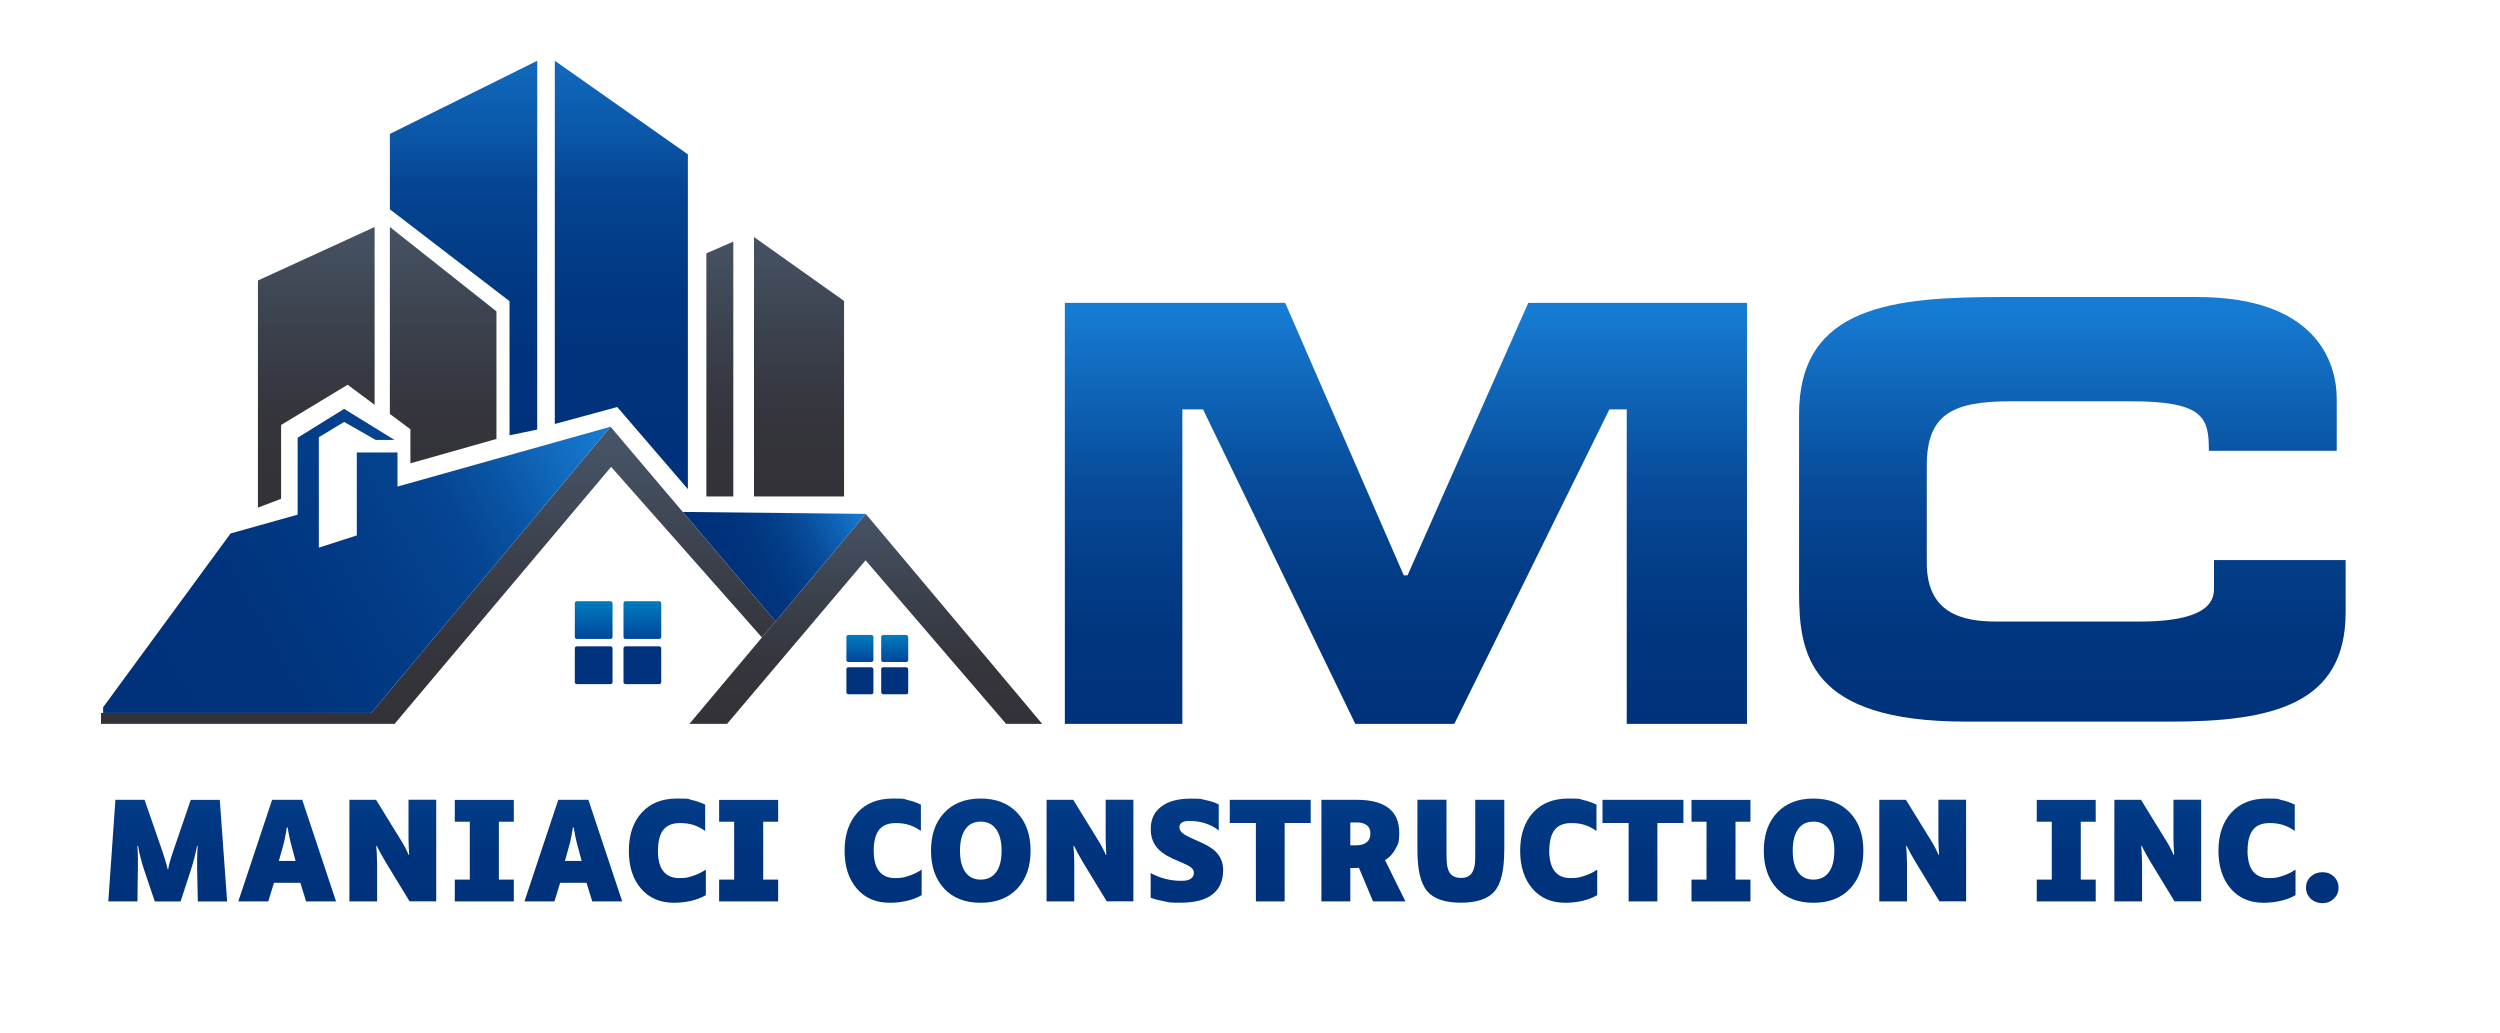 <?xml version="1.0" encoding="UTF-8"?> <svg xmlns="http://www.w3.org/2000/svg" xmlns:xlink="http://www.w3.org/1999/xlink" id="Layer_1" version="1.1" viewBox="0 0 3312 1368"><defs><style> .st0 { fill: url(#linear-gradient2); } .st1 { fill: url(#linear-gradient36); } .st2 { fill: url(#linear-gradient34); } .st3 { fill: url(#linear-gradient33); } .st4 { fill: url(#linear-gradient10); } .st5 { fill: url(#linear-gradient32); } .st6 { fill: url(#linear-gradient21); } .st7 { fill: url(#linear-gradient37); } .st8 { fill: url(#linear-gradient27); } .st9 { fill: url(#linear-gradient35); } .st10 { fill: url(#linear-gradient26); } .st11 { fill: url(#linear-gradient1); } .st12 { fill: url(#linear-gradient9); } .st13 { fill: url(#linear-gradient18); } .st14 { fill: url(#linear-gradient23); } .st15 { fill: url(#linear-gradient8); } .st16 { fill: url(#linear-gradient11); } .st17 { fill: url(#linear-gradient16); } .st18 { fill: url(#linear-gradient24); } .st19 { fill: url(#linear-gradient30); } .st20 { fill: url(#linear-gradient22); } .st21 { fill: url(#linear-gradient29); } .st22 { fill: url(#linear-gradient19); } .st23 { fill: url(#linear-gradient12); } .st24 { fill: url(#linear-gradient28); } .st25 { fill: url(#linear-gradient7); } .st26 { fill: url(#linear-gradient20); } .st27 { fill: url(#linear-gradient4); } .st28 { fill: url(#linear-gradient31); } .st29 { fill: #00327d; } .st30 { fill: url(#linear-gradient14); } .st31 { fill: url(#linear-gradient5); } .st32 { fill: url(#linear-gradient3); } .st33 { fill: url(#linear-gradient38); } .st34 { fill: url(#linear-gradient25); } .st35 { fill: url(#linear-gradient15); } .st36 { fill: url(#linear-gradient17); } .st37 { fill: url(#linear-gradient6); } .st38 { fill: url(#linear-gradient13); } .st39 { fill: url(#linear-gradient); } </style><linearGradient id="linear-gradient" x1="970.7" y1="617.6" x2="1135.8" y2="699.5" gradientTransform="translate(0 1365.9) scale(1 -1)" gradientUnits="userSpaceOnUse"><stop offset="0" stop-color="#00327b"></stop><stop offset=".2" stop-color="#00357e"></stop><stop offset=".4" stop-color="#033e89"></stop><stop offset=".6" stop-color="#084d9c"></stop><stop offset=".8" stop-color="#0f63b6"></stop><stop offset="1" stop-color="#167bd2"></stop></linearGradient><linearGradient id="linear-gradient1" x1="1147" y1="685.1" x2="1147" y2="406.9" gradientTransform="translate(0 1365.9) scale(1 -1)" gradientUnits="userSpaceOnUse"><stop offset="0" stop-color="#465365"></stop><stop offset=".4" stop-color="#3b414c"></stop><stop offset=".7" stop-color="#35353d"></stop><stop offset="1" stop-color="#333238"></stop></linearGradient><linearGradient id="linear-gradient2" x1="786.5" y1="570.2" x2="786.5" y2="521.8" gradientTransform="translate(0 1365.9) scale(1 -1)" gradientUnits="userSpaceOnUse"><stop offset="0" stop-color="#007dbe"></stop><stop offset="1" stop-color="#00499c"></stop></linearGradient><linearGradient id="linear-gradient3" x1="851" y1="570.2" x2="851" y2="521.8" gradientTransform="translate(0 1365.9) scale(1 -1)" gradientUnits="userSpaceOnUse"><stop offset="0" stop-color="#007dbe"></stop><stop offset="1" stop-color="#00499c"></stop></linearGradient><linearGradient id="linear-gradient4" x1="1139.2" y1="525.2" x2="1139.2" y2="490.6" gradientTransform="translate(0 1365.9) scale(1 -1)" gradientUnits="userSpaceOnUse"><stop offset="0" stop-color="#007dbe"></stop><stop offset="1" stop-color="#00499c"></stop></linearGradient><linearGradient id="linear-gradient5" x1="1185.3" y1="525.2" x2="1185.3" y2="490.6" gradientTransform="translate(0 1365.9) scale(1 -1)" gradientUnits="userSpaceOnUse"><stop offset="0" stop-color="#007dbe"></stop><stop offset="1" stop-color="#00499c"></stop></linearGradient><linearGradient id="linear-gradient6" x1="580.6" y1="407.7" x2="580.6" y2="773" gradientTransform="translate(0 1365.9) scale(1 -1)" gradientUnits="userSpaceOnUse"><stop offset="0" stop-color="#333238"></stop><stop offset=".3" stop-color="#35353d"></stop><stop offset=".6" stop-color="#3b414c"></stop><stop offset="1" stop-color="#465365"></stop></linearGradient><linearGradient id="linear-gradient7" x1="127.6" y1="428.8" x2="796.3" y2="803.5" gradientTransform="translate(0 1365.9) scale(1 -1)" gradientUnits="userSpaceOnUse"><stop offset="0" stop-color="#00327b"></stop><stop offset=".3" stop-color="#00337d"></stop><stop offset=".5" stop-color="#023a85"></stop><stop offset=".7" stop-color="#054592"></stop><stop offset=".8" stop-color="#0a55a5"></stop><stop offset=".9" stop-color="#116abe"></stop><stop offset="1" stop-color="#167bd2"></stop></linearGradient><linearGradient id="linear-gradient8" x1="419" y1="1069.9" x2="419" y2="723.8" gradientTransform="translate(0 1365.9) scale(1 -1)" gradientUnits="userSpaceOnUse"><stop offset="0" stop-color="#465365"></stop><stop offset=".4" stop-color="#3b414c"></stop><stop offset=".7" stop-color="#35353d"></stop><stop offset="1" stop-color="#333238"></stop></linearGradient><linearGradient id="linear-gradient9" x1="587.1" y1="1069.9" x2="587.1" y2="723.8" gradientTransform="translate(0 1365.9) scale(1 -1)" gradientUnits="userSpaceOnUse"><stop offset="0" stop-color="#465365"></stop><stop offset=".4" stop-color="#3b414c"></stop><stop offset=".7" stop-color="#35353d"></stop><stop offset="1" stop-color="#333238"></stop></linearGradient><linearGradient id="linear-gradient10" x1="614.1" y1="1289" x2="614.1" y2="729.8" gradientTransform="translate(0 1365.9) scale(1 -1)" gradientUnits="userSpaceOnUse"><stop offset="0" stop-color="#167bd2"></stop><stop offset="0" stop-color="#116abe"></stop><stop offset=".2" stop-color="#0a55a5"></stop><stop offset=".3" stop-color="#054592"></stop><stop offset=".5" stop-color="#023a85"></stop><stop offset=".7" stop-color="#00337d"></stop><stop offset="1" stop-color="#00327b"></stop></linearGradient><linearGradient id="linear-gradient11" x1="823.2" y1="1289" x2="823.2" y2="729.8" gradientTransform="translate(0 1365.9) scale(1 -1)" gradientUnits="userSpaceOnUse"><stop offset="0" stop-color="#167bd2"></stop><stop offset="0" stop-color="#116abe"></stop><stop offset=".2" stop-color="#0a55a5"></stop><stop offset=".3" stop-color="#054592"></stop><stop offset=".5" stop-color="#023a85"></stop><stop offset=".7" stop-color="#00337d"></stop><stop offset="1" stop-color="#00327b"></stop></linearGradient><linearGradient id="linear-gradient12" x1="953.7" y1="1055.5" x2="953.7" y2="721" gradientTransform="translate(0 1365.9) scale(1 -1)" gradientUnits="userSpaceOnUse"><stop offset="0" stop-color="#465365"></stop><stop offset=".4" stop-color="#3b414c"></stop><stop offset=".7" stop-color="#35353d"></stop><stop offset="1" stop-color="#333238"></stop></linearGradient><linearGradient id="linear-gradient13" x1="1058.5" y1="1055.5" x2="1058.5" y2="721" gradientTransform="translate(0 1365.9) scale(1 -1)" gradientUnits="userSpaceOnUse"><stop offset="0" stop-color="#465365"></stop><stop offset=".4" stop-color="#3b414c"></stop><stop offset=".7" stop-color="#35353d"></stop><stop offset="1" stop-color="#333238"></stop></linearGradient><linearGradient id="linear-gradient14" x1="1862.6" y1="403.6" x2="1862.6" y2="951.3" gradientTransform="translate(0 1365.9) scale(1 -1)" gradientUnits="userSpaceOnUse"><stop offset="0" stop-color="#00327b"></stop><stop offset=".2" stop-color="#00357e"></stop><stop offset=".4" stop-color="#033e89"></stop><stop offset=".6" stop-color="#084d9c"></stop><stop offset=".8" stop-color="#0f63b6"></stop><stop offset="1" stop-color="#167bd2"></stop></linearGradient><linearGradient id="linear-gradient15" x1="2745.7" y1="403.6" x2="2745.7" y2="951.3" gradientTransform="translate(0 1365.9) scale(1 -1)" gradientUnits="userSpaceOnUse"><stop offset="0" stop-color="#00327b"></stop><stop offset=".2" stop-color="#00357e"></stop><stop offset=".4" stop-color="#033e89"></stop><stop offset=".6" stop-color="#084d9c"></stop><stop offset=".8" stop-color="#0f63b6"></stop><stop offset="1" stop-color="#167bd2"></stop></linearGradient><linearGradient id="linear-gradient16" x1="222.1" y1="923.9" x2="222.1" y2="1224.5" gradientTransform="matrix(1,0,0,1,0,0)" xlink:href="#linear-gradient11"></linearGradient><linearGradient id="linear-gradient17" x1="380.5" y1="923.9" x2="380.5" y2="1224.5" gradientTransform="matrix(1,0,0,1,0,0)" xlink:href="#linear-gradient11"></linearGradient><linearGradient id="linear-gradient18" x1="520.4" y1="923.9" x2="520.4" y2="1224.5" gradientTransform="matrix(1,0,0,1,0,0)" xlink:href="#linear-gradient11"></linearGradient><linearGradient id="linear-gradient19" x1="641.6" y1="923.9" x2="641.6" y2="1224.5" gradientTransform="matrix(1,0,0,1,0,0)" xlink:href="#linear-gradient11"></linearGradient><linearGradient id="linear-gradient20" x1="759.6" y1="923.9" x2="759.6" y2="1224.5" gradientTransform="matrix(1,0,0,1,0,0)" xlink:href="#linear-gradient11"></linearGradient><linearGradient id="linear-gradient21" x1="884.1" y1="923.9" x2="884.1" y2="1224.5" gradientTransform="matrix(1,0,0,1,0,0)" xlink:href="#linear-gradient11"></linearGradient><linearGradient id="linear-gradient22" x1="991.8" y1="923.9" x2="991.8" y2="1224.5" gradientTransform="matrix(1,0,0,1,0,0)" xlink:href="#linear-gradient11"></linearGradient><linearGradient id="linear-gradient23" x1="1170.1" y1="923.9" x2="1170.1" y2="1224.5" gradientTransform="matrix(1,0,0,1,0,0)" xlink:href="#linear-gradient11"></linearGradient><linearGradient id="linear-gradient24" x1="1299.4" y1="923.9" x2="1299.4" y2="1224.5" gradientTransform="matrix(1,0,0,1,0,0)" xlink:href="#linear-gradient11"></linearGradient><linearGradient id="linear-gradient25" x1="1444" y1="923.9" x2="1444" y2="1224.5" gradientTransform="matrix(1,0,0,1,0,0)" xlink:href="#linear-gradient11"></linearGradient><linearGradient id="linear-gradient26" x1="1572.4" y1="923.9" x2="1572.4" y2="1224.5" gradientTransform="matrix(1,0,0,1,0,0)" xlink:href="#linear-gradient11"></linearGradient><linearGradient id="linear-gradient27" x1="1682.9" y1="923.9" x2="1682.9" y2="1224.5" gradientTransform="matrix(1,0,0,1,0,0)" xlink:href="#linear-gradient11"></linearGradient><linearGradient id="linear-gradient28" x1="1806.2" y1="923.9" x2="1806.2" y2="1224.5" gradientTransform="matrix(1,0,0,1,0,0)" xlink:href="#linear-gradient11"></linearGradient><linearGradient id="linear-gradient29" x1="1935.3" y1="923.9" x2="1935.3" y2="1224.5" gradientTransform="matrix(1,0,0,1,0,0)" xlink:href="#linear-gradient11"></linearGradient><linearGradient id="linear-gradient30" x1="2064.9" y1="923.9" x2="2064.9" y2="1224.5" gradientTransform="matrix(1,0,0,1,0,0)" xlink:href="#linear-gradient11"></linearGradient><linearGradient id="linear-gradient31" x1="2176.6" y1="923.9" x2="2176.6" y2="1224.5" gradientTransform="matrix(1,0,0,1,0,0)" xlink:href="#linear-gradient11"></linearGradient><linearGradient id="linear-gradient32" x1="2279.9" y1="923.9" x2="2279.9" y2="1224.5" gradientTransform="matrix(1,0,0,1,0,0)" xlink:href="#linear-gradient11"></linearGradient><linearGradient id="linear-gradient33" x1="2402.6" y1="923.9" x2="2402.6" y2="1224.5" gradientTransform="matrix(1,0,0,1,0,0)" xlink:href="#linear-gradient11"></linearGradient><linearGradient id="linear-gradient34" x1="2547.2" y1="923.9" x2="2547.2" y2="1224.5" gradientTransform="matrix(1,0,0,1,0,0)" xlink:href="#linear-gradient11"></linearGradient><linearGradient id="linear-gradient35" x1="2737.3" y1="923.9" x2="2737.3" y2="1224.5" gradientTransform="matrix(1,0,0,1,0,0)" xlink:href="#linear-gradient11"></linearGradient><linearGradient id="linear-gradient36" x1="2858.6" y1="923.9" x2="2858.6" y2="1224.5" gradientTransform="matrix(1,0,0,1,0,0)" xlink:href="#linear-gradient11"></linearGradient><linearGradient id="linear-gradient37" x1="2990" y1="923.9" x2="2990" y2="1224.5" gradientTransform="matrix(1,0,0,1,0,0)" xlink:href="#linear-gradient11"></linearGradient><linearGradient id="linear-gradient38" x1="3076.6" y1="923.9" x2="3076.6" y2="1224.5" gradientTransform="matrix(1,0,0,1,0,0)" xlink:href="#linear-gradient11"></linearGradient></defs><g><g><polygon class="st39" points="1147 680.8 1027.4 823.1 904.5 678.2 1147 680.8"></polygon><polygon class="st11" points="1380.7 959 1332.9 959 1146.7 742.3 963.2 959 913.3 959 1020.3 831.5 1147 680.8 1380.7 959"></polygon><g><path class="st0" d="M764.1,796.5h44.8c1.4,0,2.6,1.2,2.6,2.6v44.8c0,1.4-1.2,2.6-2.6,2.6h-44.8c-1.4,0-2.6-1.2-2.6-2.6v-44.8c0-1.4,1.2-2.6,2.6-2.6Z"></path><path class="st32" d="M828.6,796.5h44.8c1.4,0,2.6,1.2,2.6,2.6v44.8c0,1.4-1.2,2.6-2.6,2.6h-44.8c-1.4,0-2.6-1.2-2.6-2.6v-44.8c0-1.4,1.2-2.6,2.6-2.6Z"></path><path class="st29" d="M764.1,856.3h44.8c1.4,0,2.6,1.2,2.6,2.6v44.8c0,1.4-1.2,2.6-2.6,2.6h-44.8c-1.4,0-2.6-1.2-2.6-2.6v-44.8c0-1.4,1.2-2.6,2.6-2.6Z"></path><path class="st29" d="M828.6,856.3h44.8c1.4,0,2.6,1.2,2.6,2.6v44.8c0,1.4-1.2,2.6-2.6,2.6h-44.8c-1.4,0-2.6-1.2-2.6-2.6v-44.8c0-1.4,1.2-2.6,2.6-2.6Z"></path></g><g><path class="st27" d="M1123.9,841.2h30.6c1.4,0,2.6,1.2,2.6,2.6v30.6c0,1.4-1.2,2.6-2.6,2.6h-30.6c-1.4,0-2.6-1.2-2.6-2.6v-30.6c0-1.4,1.2-2.6,2.6-2.6Z"></path><rect class="st31" x="1167.4" y="841.2" width="35.8" height="35.8" rx="2.6" ry="2.6"></rect><rect class="st29" x="1121.3" y="884" width="35.8" height="35.8" rx="2.6" ry="2.6"></rect><rect class="st29" x="1167.4" y="884" width="35.8" height="35.8" rx="2.6" ry="2.6"></rect></g><polygon class="st37" points="1027.4 823.1 1020.3 831.5 1009.4 844.5 809.6 618.5 522.7 959 133.8 959 133.8 944.5 491.8 944.5 808.8 565.3 904.5 678.2 1027.4 823.1"></polygon><polygon class="st25" points="526.6 644.6 526.6 599.4 472.7 599.4 472.7 709.3 422.4 725.5 422.4 579.2 455.9 559 497.7 582.8 522.6 582.8 455.9 541.7 394.3 579.9 394.3 681.8 305.5 706.7 136.6 937 136.6 944.5 491.8 944.5 808.8 565.3 526.6 644.6"></polygon><polygon class="st15" points="496.3 300.7 496.3 536.3 460.6 509.7 372.4 563 372.4 660.8 341.7 672.5 341.7 371.6 496.3 300.7"></polygon><polygon class="st12" points="516.5 300.7 516.5 548.4 543.7 568.7 543.7 613.8 657.7 581.5 657.7 412.5 516.5 300.7"></polygon><polygon class="st4" points="516.5 277.3 516.5 177.4 711.7 80.5 711.7 569.1 675 576.7 675 399 516.5 277.3"></polygon><polygon class="st16" points="735 80.5 735 561.7 817.7 539.2 911.3 648 911.3 204.5 735 80.5"></polygon><polygon class="st23" points="935.8 335.6 935.8 657.7 971.5 657.7 971.5 320.1 935.8 335.6"></polygon><polygon class="st38" points="998.9 314 998.9 657.7 1118.2 657.7 1118.2 398.7 998.9 314"></polygon></g><polygon class="st30" points="1410.7 959 1410.7 401.2 1702.6 401.2 1859.7 762.2 1864.7 762.2 2024.7 401.2 2314.4 401.2 2314.4 959 2155.1 959 2155.1 542.4 2132.1 542.4 1926.7 959 1795.5 959 1593.8 542.4 1566.4 542.4 1566.4 959 1410.7 959"></polygon><path class="st35" d="M2926.6,597.2h169.1v-68.7c0-49.5-27.9-135-185-135h-258c-144.1,0-269.3,11.3-269.3,155.4v234.9c0,82.2,12.2,172.2,221.2,172.2h270.9c135.5,0,232-23.1,232-144.8v-69.2h-174.4v36.4c0,11.9.7,45-98,45h-191c-44.7,0-91.5-11.2-91.5-77.5v-129.3c0-67.7,33.9-85,111.3-85h158.5c98,0,103.9,22,103.9,65.6h0Z"></path></g><g><path class="st17" d="M182.6,1152.8l-.5,41.4h-38.6l9.4-134.6h38.6l24,69.2c1.6,5.1,3,9.4,4.1,13.1,1.1,3.7,1.9,6.9,2.5,9.7h.7c.5-2.8,1.2-6.1,2.2-9.8,1-3.7,2.4-8.1,4.1-13.1l23.6-69h38.5l9.7,134.6h-38.8l-.9-41.4c-.1-5.6-.1-11.1,0-16.5s.4-10.6.7-15.6h-.9c-.9,5.1-2.1,10.3-3.5,15.8s-3.1,11.1-4.9,16.8l-13.4,40.9h-34.1l-13.9-41.1c-1.9-5.6-3.5-11.2-4.9-16.6-1.4-5.4-2.5-10.7-3.4-15.9h-.9c.4,5.2.6,10.4.7,15.8.1,5.3.1,10.8,0,16.3h0Z"></path><path class="st36" d="M363,1169.5l-7.6,24.7h-39.7l44.8-134.6h39.9l44.8,134.6h-39.7l-7.6-24.7h-34.9ZM380,1096.3c-.5,3.2-1.2,7.1-2.1,11.9-.9,4.8-1.9,9-3,12.8l-5.5,19.6h22.2l-5.3-19.6c-1.1-3.9-2.1-8.2-3.1-13-1-4.8-1.7-8.7-2-11.7h-1.2Z"></path><path class="st13" d="M499.6,1142.2v52h-36.7v-134.6h35.3l31.6,51.3c2.3,3.7,4.5,7.3,6.4,10.9,1.9,3.7,3.7,7.2,5.2,10.8l.7-.2c-.2-3.6-.4-7.2-.6-10.8s-.3-7.1-.3-10.6v-51.5h36.7v134.6h-35.3l-31.6-51.9c-2.2-3.8-4.4-7.5-6.4-11.1s-3.8-7.2-5.5-10.6l-.7.2c.4,3.5.6,7.1.8,10.7.2,3.6.3,7.1.3,10.7h0Z"></path><path class="st22" d="M680.7,1165.3v28.9h-78.2v-28.9h19.9v-76.7h-19.9v-28.9h78.2v28.9h-19.8v76.7h19.8Z"></path><path class="st26" d="M742.1,1169.5l-7.6,24.7h-39.7l44.8-134.6h39.9l44.8,134.6h-39.7l-7.6-24.7h-34.9,0ZM759,1096.3c-.5,3.2-1.2,7.1-2.1,11.9-.9,4.8-1.9,9-3,12.8l-5.5,19.6h22.2l-5.3-19.6c-1.1-3.9-2.1-8.2-3.1-13-1-4.8-1.7-8.7-2-11.7h-1.2Z"></path><path class="st6" d="M871.6,1126.8c0,12.1,2.3,21.2,7.1,27.3,4.7,6.1,11.8,9.2,21.2,9.2s12.1-1,18.3-3c6.2-2,11.9-4.8,16.9-8.3v33.9c-5.6,3.3-12.1,5.8-19.4,7.5-7.3,1.7-14.9,2.6-22.8,2.6-18.5,0-33-6.3-43.8-18.9s-16-29.3-16-50.1,5.7-38,17-50.4c11.3-12.5,27-18.7,47-18.7s13.6.7,19.7,2,11.8,3.4,17.4,6.1v34.8c-5.2-3.6-10.4-6.3-15.6-7.9-5.2-1.7-11.1-2.5-17.7-2.5-10,0-17.4,3-22.1,9s-7.1,15.2-7.1,27.5h0Z"></path><path class="st20" d="M1030.9,1165.3v28.9h-78.2v-28.9h19.9v-76.7h-19.9v-28.9h78.2v28.9h-19.8v76.7h19.8Z"></path><path class="st14" d="M1157.5,1126.8c0,12.1,2.3,21.2,7.1,27.3,4.7,6.1,11.8,9.2,21.2,9.2s12.1-1,18.3-3c6.2-2,11.9-4.8,16.9-8.3v33.9c-5.6,3.3-12.1,5.8-19.4,7.5-7.3,1.7-14.9,2.6-22.8,2.6-18.5,0-33.1-6.3-43.8-18.9s-16.1-29.3-16.1-50.1,5.7-38,17-50.4c11.3-12.5,27-18.7,47-18.7s13.6.7,19.7,2,11.8,3.4,17.4,6.1v34.8c-5.2-3.6-10.4-6.3-15.6-7.9-5.2-1.7-11.1-2.5-17.7-2.5-10,0-17.4,3-22.1,9s-7.1,15.2-7.1,27.5h0Z"></path><path class="st18" d="M1365.3,1127c0,21.1-5.9,37.8-17.7,50.3-11.8,12.5-28,18.7-48.4,18.7s-36.6-6.2-48.2-18.6-17.6-29.2-17.6-50.4,5.9-38,17.6-50.4c11.8-12.5,27.8-18.7,48.2-18.7s36.6,6.3,48.4,18.8c11.8,12.5,17.7,29.3,17.7,50.4h0ZM1326.9,1127c0-12.2-2.4-21.7-7.2-28.4-4.8-6.7-11.6-10.1-20.5-10.1s-15.6,3.3-20.3,10c-4.7,6.7-7.1,16.1-7.1,28.5s2.3,21.8,7.1,28.4c4.7,6.6,11.5,9.9,20.3,9.9s15.8-3.3,20.6-10c4.8-6.6,7.1-16.1,7.1-28.3h0Z"></path><path class="st34" d="M1423.2,1142.2v52h-36.7v-134.6h35.3l31.6,51.3c2.3,3.7,4.5,7.3,6.4,10.9,1.9,3.7,3.7,7.2,5.2,10.8l.7-.2c-.2-3.6-.4-7.2-.6-10.8s-.3-7.1-.3-10.6v-51.5h36.7v134.6h-35.3l-31.6-51.9c-2.2-3.8-4.3-7.5-6.3-11.1s-3.8-7.2-5.5-10.6l-.7.2c.3,3.5.6,7.1.8,10.7.2,3.6.3,7.1.3,10.7h0Z"></path><path class="st10" d="M1620.4,1152.9c0,14.1-4.8,24.8-14.3,32.1-9.5,7.3-23.5,10.9-42,10.9s-14.3-.5-20.6-1.6c-6.3-1.1-12.7-2.7-19.1-4.9v-32.8c5.8,3.3,12.1,5.8,19.1,7.6,6.9,1.8,14,2.7,21.2,2.7s9.9-.9,12.7-2.7c2.8-1.8,4.2-4.4,4.2-7.9s-1.2-4.7-3.4-6.8c-2.3-2.1-7.5-4.7-15.6-8-7.8-3.3-13.5-6-17.2-8.2-3.7-2.2-6.9-4.6-9.6-7.1-3.8-3.6-6.6-7.8-8.5-12.4-1.9-4.6-2.8-9.8-2.8-15.6,0-12.7,4.6-22.6,13.9-29.6,9.3-7.1,22.3-10.6,39-10.6s13.5.7,20.1,2c6.6,1.3,12.3,3.3,17.1,5.7v34.6c-4.6-3.9-10.3-7-17.1-9.3s-13.7-3.4-20.6-3.4-8.6.7-10.9,2-3.5,3.4-3.5,6.3,1.3,5.2,3.8,7.5c2.5,2.3,8.1,5.3,16.8,9.1,7.4,3.2,12.9,5.8,16.5,7.8,3.6,2.1,6.7,4.2,9.3,6.4,3.9,3.5,6.8,7.5,8.7,11.8s2.9,9.2,2.9,14.5h0Z"></path><path class="st8" d="M1701.9,1090.3v103.9h-38.1v-103.9h-34.6v-30.7h107.2v30.7h-34.6Z"></path><path class="st24" d="M1788.9,1149.9v44.3h-38.3v-134.6h47.4c18.3,0,32.2,3.7,41.6,10.9,9.4,7.3,14.1,18.1,14.1,32.5s-1.7,15.2-4.9,21.5c-3.3,6.3-7.9,11.3-13.9,15l27,54.7h-42.9l-18.7-44.6c-1.2.1-2.5.2-3.9.3-1.4,0-2.7,0-3.9,0h-3.7,0ZM1798.1,1089.6h-9.2v30.3h7.2c6.3,0,11.2-1.3,14.5-4,3.3-2.7,4.9-6.6,4.9-11.7s-1.5-8.3-4.6-10.8c-3.1-2.5-7.3-3.8-12.9-3.8h0Z"></path><path class="st21" d="M1992.8,1126.8c0,26.2-4.3,44.3-13,54.2-8.6,9.9-23.5,14.9-44.5,14.9s-35.9-5.1-44.5-15.2c-8.6-10.1-13-28.1-13-54v-67.2h38.5v69.9c0,6.6.2,11.4.5,14.5.3,3.1.9,5.6,1.6,7.8,1.3,3.9,3.3,6.8,6.2,8.6,2.8,1.9,6.5,2.8,10.9,2.8s7.9-.9,10.7-2.8,4.8-4.8,6.1-8.6c.8-2.2,1.4-4.8,1.7-7.8.3-3,.4-7.8.4-14.4v-69.9h38.5v67.2h0Z"></path><path class="st19" d="M2052.4,1126.8c0,12.1,2.4,21.2,7.1,27.3,4.7,6.1,11.8,9.2,21.2,9.2s12.1-1,18.4-3c6.2-2,11.9-4.8,16.9-8.3v33.9c-5.6,3.3-12.1,5.8-19.4,7.5-7.3,1.7-14.9,2.6-22.8,2.6-18.5,0-33.1-6.3-43.8-18.9s-16.1-29.3-16.1-50.1,5.7-38,17-50.4c11.3-12.5,27-18.7,47-18.7s13.6.7,19.7,2c6.1,1.3,11.9,3.4,17.4,6.1v34.8c-5.2-3.6-10.4-6.3-15.6-7.9-5.2-1.7-11.1-2.5-17.7-2.5-10,0-17.4,3-22.1,9s-7.1,15.2-7.1,27.5h0Z"></path><path class="st28" d="M2195.7,1090.3v103.9h-38.1v-103.9h-34.6v-30.7h107.2v30.7h-34.6Z"></path><path class="st5" d="M2319,1165.3v28.9h-78.1v-28.9h19.9v-76.7h-19.9v-28.9h78.1v28.9h-19.8v76.7h19.8Z"></path><path class="st3" d="M2468.6,1127c0,21.1-5.9,37.8-17.7,50.3-11.8,12.5-28,18.7-48.4,18.7s-36.6-6.2-48.2-18.6-17.6-29.2-17.6-50.4,5.9-38,17.6-50.4c11.8-12.5,27.8-18.7,48.2-18.7s36.6,6.3,48.4,18.8c11.8,12.5,17.7,29.3,17.7,50.4h0ZM2430.1,1127c0-12.2-2.4-21.7-7.2-28.4-4.8-6.7-11.6-10.1-20.5-10.1s-15.6,3.3-20.3,10c-4.7,6.7-7.1,16.1-7.1,28.5s2.4,21.8,7.1,28.4c4.7,6.6,11.5,9.9,20.3,9.9s15.8-3.3,20.6-10c4.8-6.6,7.1-16.1,7.1-28.3h0Z"></path><path class="st2" d="M2526.4,1142.2v52h-36.7v-134.6h35.3l31.6,51.3c2.4,3.7,4.5,7.3,6.4,10.9,1.9,3.7,3.7,7.2,5.2,10.8l.7-.2c-.2-3.6-.4-7.2-.6-10.8-.2-3.5-.3-7.1-.3-10.6v-51.5h36.7v134.6h-35.3l-31.6-51.9c-2.2-3.8-4.4-7.5-6.4-11.1s-3.8-7.2-5.5-10.6l-.7.2c.4,3.5.6,7.1.8,10.7.2,3.6.3,7.1.3,10.7h0Z"></path><path class="st9" d="M2776.4,1165.3v28.9h-78.1v-28.9h19.9v-76.7h-19.9v-28.9h78.1v28.9h-19.8v76.7h19.8Z"></path><path class="st1" d="M2837.8,1142.2v52h-36.7v-134.6h35.3l31.6,51.3c2.4,3.7,4.5,7.3,6.4,10.9,1.9,3.7,3.7,7.2,5.2,10.8l.7-.2c-.2-3.6-.4-7.2-.6-10.8-.2-3.5-.3-7.1-.3-10.6v-51.5h36.7v134.6h-35.3l-31.6-51.9c-2.2-3.8-4.4-7.5-6.4-11.1s-3.8-7.2-5.5-10.6l-.7.2c.4,3.5.6,7.1.8,10.7.2,3.6.3,7.1.3,10.7h0Z"></path><path class="st7" d="M2977.5,1126.8c0,12.1,2.4,21.2,7.1,27.3,4.7,6.1,11.8,9.2,21.2,9.2s12.1-1,18.4-3c6.2-2,11.9-4.8,16.9-8.3v33.9c-5.6,3.3-12.1,5.8-19.4,7.5-7.3,1.7-14.9,2.6-22.8,2.6-18.5,0-33.1-6.3-43.8-18.9s-16.1-29.3-16.1-50.1,5.7-38,17-50.4c11.4-12.5,27-18.7,47-18.7s13.6.7,19.7,2c6.1,1.3,11.9,3.4,17.4,6.1v34.8c-5.2-3.6-10.4-6.3-15.6-7.9-5.2-1.7-11.1-2.5-17.7-2.5-10,0-17.4,3-22.1,9s-7.1,15.2-7.1,27.5h0Z"></path><path class="st33" d="M3098.1,1175.9c0,5.9-2.1,10.8-6.2,14.7-4.1,3.9-9.2,5.9-15.2,5.9s-11.4-2-15.5-5.9c-4.1-3.9-6.2-8.8-6.2-14.7s2.1-10.8,6.3-14.6,9.3-5.8,15.4-5.8,11.1,1.9,15.2,5.8c4.1,3.9,6.2,8.8,6.2,14.6h0Z"></path></g></svg> 